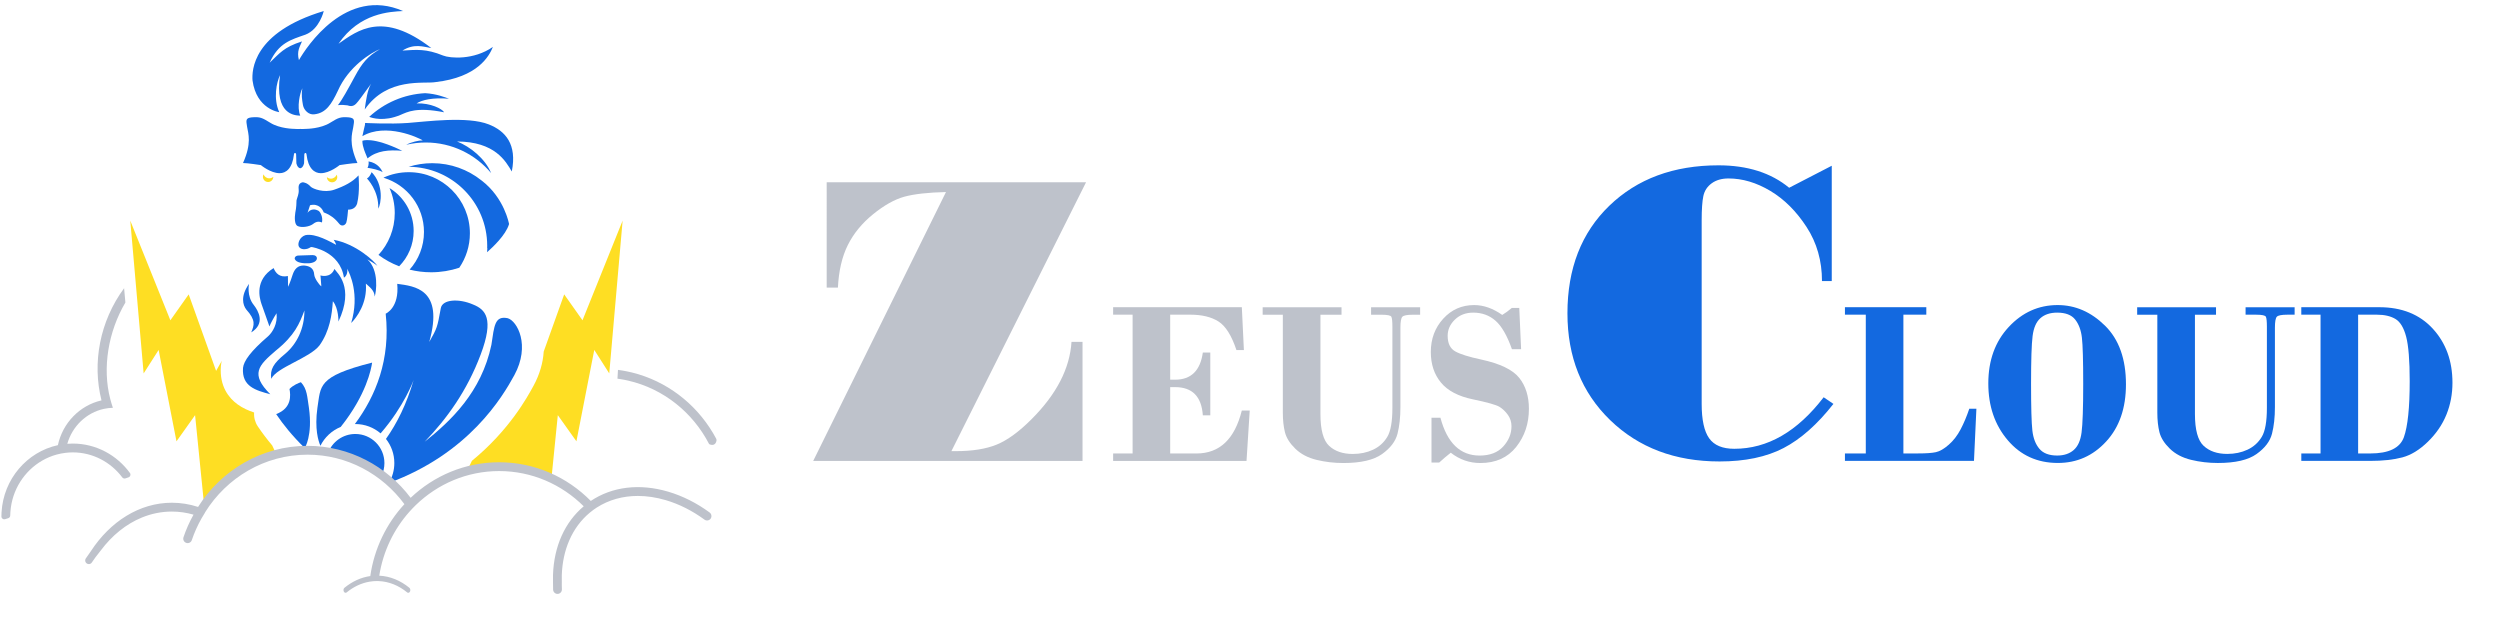 <?xml version="1.0" encoding="utf-8"?>
<!-- Generator: Adobe Illustrator 25.2.3, SVG Export Plug-In . SVG Version: 6.00 Build 0)  -->
<svg version="1.1" id="Layer_1" xmlns="http://www.w3.org/2000/svg" xmlns:xlink="http://www.w3.org/1999/xlink" x="0px" y="0px"
	 viewBox="0 0 1200 300" style="enable-background:new 0 0 1200 300;" xml:space="preserve">
<style type="text/css">
	.st0{fill:none;}
	.st1{display:none;}
	.st2{display:inline;}
	.st3{fill:#1369E0;}
	.st4{fill:#BEC2CB;}
	.st5{fill:#FEDE23;}
	.st6{display:inline;fill:#BEC2CB;}
</style>
<g>
	<path class="st0" d="M133.74,219.6l-1,0.86c0.65-0.41,1.31-0.83,1.99-1.27c-0.1-0.1-0.19-0.21-0.29-0.31
		C134.23,219.14,133.99,219.38,133.74,219.6z"/>
	<g class="st1">
		<g class="st2">
			<path class="st3" d="M206.73,334.89c-3.2,4.08-6.51,7.01-9.92,8.79c-3.42,1.78-7.66,2.67-12.74,2.67
				c-8.85,0-16.11-2.74-21.77-8.23c-5.66-5.49-8.5-12.57-8.5-21.25c0-8.9,2.78-16.04,8.33-21.4c5.55-5.36,12.8-8.04,21.73-8.04
				c5.76,0,10.45,1.49,14.06,4.47l8.48-4.38v22.95h-1.94c0-4.02-1.02-7.61-3.06-10.75c-2.04-3.14-4.44-5.54-7.22-7.19
				c-2.77-1.65-5.55-2.48-8.33-2.48c-1.35,0-2.47,0.32-3.35,0.97c-0.88,0.65-1.43,1.5-1.65,2.54c-0.22,1.05-0.33,2.65-0.33,4.8
				v36.55c0,3.17,0.5,5.45,1.49,6.84c0.99,1.39,2.66,2.09,5,2.09c6.62,0,12.54-3.42,17.78-10.25L206.73,334.89z"/>
		</g>
		<g class="st2">
			<path class="st4" d="M58.01,290.79l-26.79,53.5h0.87c3.31,0,6.02-0.43,8.15-1.3c2.12-0.87,4.43-2.55,6.93-5.04
				c2.49-2.49,4.4-5.02,5.73-7.59c1.32-2.56,2.07-5.17,2.23-7.82h2.19v23.69H3.72l26.42-53.5c-3.58,0.08-6.35,0.39-8.29,0.93
				c-1.94,0.54-4.02,1.7-6.22,3.49c-2.21,1.79-3.88,3.84-5.02,6.14c-1.14,2.3-1.8,5.12-1.96,8.46H6.41v-20.96H58.01z"/>
		</g>
		<g class="st2">
			<path class="st4" d="M74.76,317.14v12.93h0.98c3.18,0,5.02-1.8,5.52-5.41h1.48v12.5h-1.48c-0.26-3.74-2.1-5.61-5.52-5.61h-0.98
				v13.2h5.22c4.61,0,7.62-2.85,9.03-8.55h1.57l-0.64,10.03H63.4v-1.48h3.88v-27.62H63.4v-1.48h25.61l0.41,8.53h-1.48
				c-0.96-2.89-2.15-4.78-3.58-5.69c-1.42-0.9-3.3-1.36-5.63-1.36H74.76z"/>
			<path class="st4" d="M104.65,317.14v19.75c0,3.16,0.58,5.28,1.73,6.35c1.15,1.07,2.72,1.61,4.7,1.61c1.49,0,2.83-0.28,4.04-0.84
				c1.2-0.56,2.14-1.41,2.83-2.54c0.68-1.13,1.03-3.06,1.03-5.78v-16.15c0-1.05-0.07-1.71-0.2-1.98c-0.14-0.27-0.78-0.41-1.94-0.41
				h-2.1v-1.48h9.76v1.48h-1.44c-1.14,0-1.84,0.13-2.1,0.4c-0.26,0.27-0.39,0.99-0.39,2.18v15.83c0,2.01-0.19,3.77-0.58,5.28
				c-0.39,1.51-1.41,2.86-3.08,4.05s-4.23,1.78-7.7,1.78c-1.82,0-3.6-0.21-5.32-0.63c-1.73-0.42-3.14-1.16-4.23-2.22
				c-1.1-1.06-1.78-2.15-2.06-3.27c-0.28-1.12-0.42-2.42-0.42-3.91v-19.47h-4.01v-1.48h15.69v1.48H104.65z"/>
			<path class="st4" d="M144.22,315.8l0.36,8.21h-1.82c-0.96-2.71-2.05-4.6-3.27-5.67s-2.7-1.61-4.44-1.61
				c-1.47,0-2.69,0.46-3.65,1.39c-0.96,0.93-1.44,2-1.44,3.22c0,1.5,0.5,2.54,1.5,3.1c1,0.56,2.73,1.1,5.18,1.62
				c3.75,0.81,6.27,2.03,7.56,3.64c1.29,1.62,1.93,3.67,1.93,6.16c0,2.93-0.85,5.46-2.54,7.59c-1.7,2.13-4.07,3.19-7.13,3.19
				c-2.17,0-4.14-0.68-5.88-2.05c-0.85,0.67-1.62,1.32-2.3,1.96h-1.53v-8.92h1.78c1.34,5.02,3.94,7.53,7.8,7.53
				c2.04,0,3.6-0.6,4.7-1.8c1.09-1.2,1.64-2.55,1.64-4.04c0-0.84-0.24-1.59-0.72-2.26c-0.48-0.67-1.04-1.2-1.68-1.6
				c-0.64-0.39-2.4-0.89-5.29-1.49c-2.89-0.6-5-1.71-6.35-3.34c-1.35-1.63-2.02-3.65-2.02-6.08c0-2.61,0.82-4.82,2.47-6.63
				c1.65-1.81,3.7-2.71,6.16-2.71c1.87,0,3.73,0.65,5.58,1.96c0.59-0.35,1.23-0.81,1.91-1.39H144.22z"/>
		</g>
		<g class="st2">
			<path class="st3" d="M234.7,346.23h-25.68v-1.48h4.15v-27.62h-4.15v-1.48h16.19v1.48h-4.56v27.62h2.9c1.61,0,2.8-0.08,3.57-0.25
				c0.77-0.17,1.62-0.66,2.55-1.47s1.73-1.84,2.37-3.07c0.65-1.23,1.22-2.6,1.72-4.09h1.41L234.7,346.23z"/>
			<path class="st3" d="M237.55,330.82c0-4.58,1.35-8.32,4.06-11.23c2.71-2.91,5.95-4.37,9.74-4.37c3.51,0,6.65,1.37,9.43,4.11
				c2.77,2.74,4.16,6.63,4.16,11.68c0,4.73-1.31,8.52-3.93,11.37c-2.62,2.85-5.83,4.28-9.61,4.28c-4.09,0-7.42-1.51-9.99-4.54
				C238.84,339.08,237.55,335.32,237.55,330.82z M256.44,330.95c0-4.68-0.09-7.77-0.26-9.26c-0.18-1.49-0.62-2.69-1.35-3.6
				c-0.72-0.91-1.91-1.37-3.57-1.37c-1.4,0-2.51,0.37-3.34,1.11c-0.83,0.74-1.35,1.92-1.55,3.55c-0.21,1.63-0.31,4.8-0.31,9.53
				c0,4.68,0.09,7.78,0.26,9.29c0.17,1.51,0.64,2.72,1.39,3.61c0.75,0.9,1.93,1.35,3.55,1.35c1.34,0,2.43-0.36,3.27-1.08
				c0.84-0.72,1.37-1.9,1.58-3.52C256.33,338.93,256.44,335.73,256.44,330.95z"/>
			<path class="st3" d="M278.67,317.14v19.75c0,3.16,0.58,5.28,1.73,6.35c1.15,1.07,2.72,1.61,4.7,1.61c1.49,0,2.83-0.28,4.04-0.84
				c1.2-0.56,2.14-1.41,2.83-2.54c0.68-1.13,1.03-3.06,1.03-5.78v-16.15c0-1.05-0.07-1.71-0.2-1.98c-0.14-0.27-0.78-0.41-1.94-0.41
				h-2.1v-1.48h9.76v1.48h-1.44c-1.14,0-1.84,0.13-2.1,0.4c-0.26,0.27-0.39,0.99-0.39,2.18v15.83c0,2.01-0.19,3.77-0.58,5.28
				c-0.39,1.51-1.41,2.86-3.08,4.05s-4.23,1.78-7.7,1.78c-1.82,0-3.6-0.21-5.32-0.63c-1.73-0.42-3.14-1.16-4.23-2.22
				c-1.1-1.06-1.78-2.15-2.06-3.27c-0.28-1.12-0.42-2.42-0.42-3.91v-19.47h-4.01v-1.48h15.69v1.48H278.67z"/>
			<path class="st3" d="M303.66,344.75v-27.62h-3.83v-1.48h15.51c4.48,0,8.03,1.42,10.65,4.26c2.62,2.84,3.92,6.43,3.92,10.76
				c0,2.25-0.4,4.36-1.2,6.34c-0.8,1.98-2.03,3.77-3.68,5.39c-1.66,1.62-3.36,2.66-5.1,3.12c-1.74,0.46-3.88,0.7-6.42,0.7h-13.68
				v-1.48H303.66z M311.14,317.14v27.62h2.42c3.69,0,5.92-1.08,6.69-3.25c0.77-2.17,1.15-5.88,1.15-11.13
				c0-4.11-0.24-7.06-0.71-8.86c-0.47-1.8-1.19-2.97-2.14-3.54c-0.96-0.56-2.17-0.84-3.65-0.84H311.14z"/>
		</g>
	</g>
	<path class="st4" d="M62.37,227.03c-6.25-8.56-16.22-14.12-27.45-14.12c-0.88,0-1.75,0.05-2.61,0.11
		c2.39-8.42,9.15-14.94,17.59-16.77c1.39-0.3,2.82-0.47,4.29-0.51c-0.47-1.38-0.89-2.77-1.26-4.18
		c-3.92-15.01-0.94-32.45,7.26-46.36l-0.62-6.87c-11.64,15.81-15.41,35.85-10.85,53.85c-10.43,2.39-18.65,10.82-20.93,21.49
		c-14.84,3.23-26.14,16.31-27.04,32.2c0,0.03,0,0.06-0.01,0.09c-0.03,0.64-0.06,1.29-0.06,1.94c0,0,0,0,0,0.01c0,0,0,0.01,0,0.01
		c0,0.55,0.33,0.99,0.78,1.2c0.02,0.01,0.03,0.02,0.05,0.03c0.06,0.03,0.13,0.04,0.19,0.06c0.04,0.01,0.07,0.02,0.11,0.03
		c0.05,0.01,0.11,0.01,0.16,0.01c0.05,0,0.11,0.01,0.16,0.01c0.04,0,0.09-0.02,0.13-0.02c0.06-0.01,0.12-0.01,0.18-0.03l1.51-0.47
		c0.11-0.04,0.22-0.09,0.32-0.15c0.39-0.24,0.63-0.67,0.64-1.14c0-0.13,0.01-0.25,0.02-0.38c0.01-0.38,0.03-0.76,0.05-1.14
		c0.01-0.09,0.01-0.19,0.02-0.28c0.75-10.54,6.71-19.62,15.24-24.55c2.17-1.25,4.5-2.24,6.96-2.91c1.4-0.38,2.83-0.66,4.3-0.83
		c1.13-0.13,2.27-0.21,3.43-0.21c9.66,0,18.26,4.7,23.75,11.99c0.36,0.47,0.97,0.68,1.53,0.49l1.5-0.51
		C62.57,228.81,62.91,227.76,62.37,227.03z"/>
	<path class="st3" d="M173.94,67.59c0,0,4.69-2.26,19.15,4.8c-6.34-0.53-12.16-0.14-16.67,3.65c-0.91-2.35-1.23-2.83-1.65-4.13
		C174.35,70.62,173.91,69.1,173.94,67.59z"/>
	<path class="st3" d="M176.89,77.47c0,0,0.35,1.52-0.49,3.08c2.19,0.32,5.58,1.01,7.28,2.1C183.13,81.52,181.55,78.27,176.89,77.47z
		"/>
	<path class="st3" d="M176.15,85.68c0,0,5.79,5.81,5.4,14.5c1.41-2.38,2.77-11.39-3.16-17.54
		C177.76,84.02,177.27,84.98,176.15,85.68z"/>
	<path class="st3" d="M149.66,118.58c0,0,13.5,1.98,15.43,14.67c0.94-0.41,2-2.29,1.53-4.29c1.29,2.35,6.11,12.28,1.94,26.08
		c2.7-2.7,7.81-9.57,7.05-18.91c1.47,1.41,4.17,3.17,4.23,6.23c0.76-2.11,2.23-12.69-3.52-17.86c3.58,1.94,4.82,3.11,4.82,3.11
		c-1.41-2.23-10.22-10.51-20.97-12.51c0,0,1.06,1.59,1.17,2.41c-2.64-1.35-9.81-5.64-14.74-4.64c-2.82,0.88-3.76,3.99-3.23,5.29
		c0.53,1.29,2.2,1.86,4.41,1.17C149,118.86,149.05,118.47,149.66,118.58z"/>
	<path class="st3" d="M143.22,122.66c0,0,5.54-0.19,6.72-0.22c1.2-0.03,2.38,0.56,2.14,1.88c-0.26,0.97-1.35,1.85-3.79,2.06
		c-3.14,0.12-5.99-0.32-6.76-1.97C141.24,123.73,141.84,122.7,143.22,122.66z"/>
	<path class="st3" d="M153.81,132.21c0,0,4.86,1.55,6.72-3.1c1.14,1.76,9.79,8.6,1.92,25.23c0,0,0.16-6.34-2.68-9.75
		c-0.43,6.46-1.49,14.33-6.42,21.21c-4.64,6.05-20.68,10.57-23.14,16.04c-0.65-4.52,0.94-7.34,6.7-12.04
		c5.7-4.82,9.22-12.22,9.22-20.79c-2.35,6.23-4.58,11.92-13.8,19.33c-8.28,7.11-12.34,11.16-2.58,20.91
		c-6.93-1.88-13.8-3.7-13.1-12.69c0.35-3.29,3.7-7.99,11.98-15.1c2.29-2.06,4.7-6.11,4.11-11.1c-1.47,2.29-3.05,5.29-3.41,6.34
		c-0.88-2.7-2.88-7.99-3.82-10.81c-0.94-2.82-3.41-11.45,5.82-17.21c1,2.41,2.82,4.64,6.87,3.82c0.06,5.17,0.06,5.17,0.06,5.17
		s0.94-1.76,2.17-5.7c0.94-2.88,2.53-4.64,5.58-4.52c2.64,0.23,4.64,1.29,4.82,4.41c0.12,1.64,2.23,4.76,3.41,5.58
		C153.93,132.96,153.81,132.21,153.81,132.21z"/>
	<path class="st3" d="M119.53,136.25c0,0-1.25,5.85,2.32,10.19c2.24,2.88,5.59,8.9-1.27,13.12c1.48-3.53,2.26-5.85-2.35-10.97
		C116.57,146.44,115.32,142.22,119.53,136.25z"/>
	<path class="st3" d="M148.28,195.72c-0.85-5.24-0.79-8.98-3.85-12.26c-1.08,0.36-3.66,1.36-5.47,3.25
		c0.52,2.88,1.26,9.15-6.4,12.06c3.38,5.04,7.83,10.55,13.71,16.28C146.29,215.05,150.16,209.12,148.28,195.72z"/>
	<path class="st3" d="M134.03,53.84c0,0-10.94-1.36-12.82-15.23c-0.35-4.7,0-23.03,34.19-33.31c0,0-2,8.75-8.81,11.34
		c-6.87,2.41-12.86,3.88-17.15,13.45c4.88-4.58,6.7-7.4,15.51-10.22c-1.06,2.64-2.58,4.64-1.47,8.99c3.58-6.23,22.59-35.51,50-23.56
		c-6.3,0.32-20.88,0.88-31,15.7c9.32-6.53,21.28-15.86,44.55,2.07c-3.9-0.64-8.21-2.31-13.87,1.2c6.85-0.4,11.32-0.96,19.52,2.39
		c3.35,1.35,14.68,2.27,23.91-4.14c-1.75,4.38-7.25,14.58-27.57,16.89c-5.26,0.96-23.11-2.55-33.95,13.15
		c0.56-4.22,1.27-9.44,3.08-12.38c-4.67,6.41-6.07,8.39-7.22,9.59c-1.52,1.58-3.05,1.17-4.14,0.8c-0.9-0.14-2.88-0.33-4.59-0.1
		c2.09-2.65,4.78-7.61,8.16-13.84c3.38-6.24,6.04-9.68,12.08-13.06c-4.29,1.62-15.2,8.44-20.27,20.01
		c-3.05,6.43-5.7,10.7-11.32,11.29c-2.5,0.38-4.98-1.87-5.44-4.47s-0.84-5.13-0.26-8.05c-1.23,2.34-2.73,9.08-1.04,13.15
		c-2.54-0.07-12.47-0.35-9.68-19.45C132.74,39.5,131.1,47.27,134.03,53.84z"/>
	<path class="st3" d="M198.55,110.87c0,6.61-2.65,12.59-6.96,16.95c-3.57-1.37-6.9-3.21-9.93-5.45c4.86-5.29,7.82-12.36,7.82-20.11
		c0-4.27-0.9-8.33-2.52-12C193.91,94.5,198.55,102.14,198.55,110.87z"/>
	<path class="st3" d="M225.55,111.99c0,6.12-1.88,11.81-5.09,16.52c-4.24,1.41-8.78,2.18-13.49,2.18c-3.57,0-7.05-0.44-10.36-1.27
		c4.29-4.8,6.9-11.13,6.9-18.08c0-12.26-8.13-22.62-19.3-25.98c-0.02-0.04-0.05-0.08-0.08-0.12c3.68-1.67,7.77-2.59,12.08-2.59
		C212.41,82.64,225.55,95.78,225.55,111.99z"/>
	<path class="st5" d="M161.59,83.85c-0.42,1.11-1.49,1.9-2.75,1.9c-0.74,0-1.42-0.28-1.93-0.73c0,1.38,1.12,2.49,2.49,2.49
		c1.38,0,2.49-1.12,2.49-2.49C161.89,84.6,161.78,84.2,161.59,83.85z"/>
	<path class="st3" d="M213.18,53.9c-13.36-2.64-17.57-0.16-20.91,1.24c-8,3.4-13.76,1.47-15.05,0.95
		c7.14-6.6,16.52-10.82,26.87-11.37c5.59,0.35,9.44,1.96,11.44,2.67c-7.92-0.66-13.04,0.62-15.55,2.23
		C206.66,49.4,212.23,52.21,213.18,53.9z"/>
	<path class="st3" d="M231.06,86.56c-0.01,0-0.01-0.01-0.02-0.01c-6.47-5.14-14.65-8.22-23.56-8.22c-3.95,0-7.76,0.61-11.34,1.73
		c20.85,0.11,37.72,17.05,37.72,37.92c0,0.4-0.01,0.79-0.02,1.18c0.03-0.03,0.06-0.06,0.09-0.09c-0.02,0.66-0.06,1.33-0.13,1.99
		c2.43-2.15,8.97-8.13,10.55-13.51C244.34,107.55,242.22,95.03,231.06,86.56z"/>
	<path class="st3" d="M234.68,59.74c-10.23-4.1-30.27-1.35-38.87-0.72c-8.6,0.63-20.59,0-20.59,0c0.11,0.49-0.21,1.74-0.44,2.6
		c-0.24,0.86-0.5,2.34-0.84,3.75c11.24-6.61,27.02,0.73,28.99,2.02c-1.91-0.05-5.51,0.82-7.93,2.09c0.01,0,0.02,0,0.04,0
		c2.99-0.7,6.11-1.08,9.31-1.08c12.62,0,23.9,5.72,31.4,14.7c-2.84-6.95-10.06-12.74-16.37-15.19c18.22,0.1,23.36,9.45,26.28,14.41
		C248.3,69.17,242.54,62.86,234.68,59.74z"/>
	<path class="st5" d="M126.5,83.7c0.42,1.11,1.49,1.9,2.75,1.9c0.74,0,1.42-0.28,1.93-0.73c0,1.38-1.12,2.49-2.49,2.49
		c-1.38,0-2.49-1.12-2.49-2.49C126.2,84.45,126.32,84.05,126.5,83.7z"/>
	<path class="st3" d="M169.57,60.98c0.54-3.23,0.8-4.29-2.09-4.64c-4.12-0.35-5.09,0.18-9,2.58c-4.55,2.88-11.39,2.93-11.39,2.93
		c-1.03,0.07-2.03,0.08-2.99,0.05l0,0l0,0l0,0l0,0c-0.97,0.04-1.96,0.03-2.99-0.05c0,0-6.84-0.05-11.39-2.93
		c-3.91-2.41-4.87-2.94-9-2.58c-2.89,0.35-2.62,1.41-2.09,4.64c0.54,3.23,2.3,7.7-1.98,17.27c2.2,0,8.57,1,8.57,1s4.66,3.88,9,3.88
		c3.05,0,6.11-2.23,6.86-8.93c0.05-1.06,1.07-1,1.07,0.03c0,1.03,0.11,4.08,0.11,4.08s0.38,2.21,1.85,2.47l0,0l0,0l0,0l0,0
		c1.48-0.26,1.85-2.47,1.85-2.47s0.11-3.05,0.11-4.08c0-1.03,1.02-1.09,1.07-0.03c0.75,6.7,3.8,8.93,6.86,8.93c4.34,0,9-3.88,9-3.88
		s6.37-1,8.57-1C167.26,68.67,169.03,64.21,169.57,60.98z"/>
	<path class="st3" d="M172.09,84.19c-2.78,3.11-6.81,5.19-11.67,6.87s-10.22-0.43-11.24-1.41c-1.45-1.64-3.21-2.27-4.15-2.11
		c-1.84,0.55-1.8,1.96-1.64,3.84c0.08,1.84-0.74,3.41-1.06,4.78c-0.04,1.17-0.04,3.41-0.59,5.91c-0.39,2.51-0.35,5.6,1.02,6.38
		c1.88,0.98,5.6,0.43,7.4-0.86c2.04-1.68,3.33-1.14,4.39-0.82c0.55-2.62-0.82-5.05-1.61-5.56c-3.56-1.96-5.33,0.98-5.33,0.98
		s0,0,1.21-3.68c4.27-1.06,6.11,2.11,6.54,3.41c4.54,1.72,6.46,4.31,7.56,5.6c1.1,1.29,2.74,0.7,3.29-0.63
		c0.46-1.13,0.84-5.69,0.88-6.26c2.15,0.02,3.71-0.97,4.33-2.9C172.87,91.85,172.09,84.19,172.09,84.19z"/>
	<g class="st1">
		<path class="st6" d="M58.41,384.84c0.01,0.96-0.39,1.84-1.21,2.65c-0.87,0.84-1.88,1.26-3.04,1.26c-0.56,0-1.12-0.11-1.68-0.33
			l0.15-0.88c0.53,0.21,1.05,0.31,1.57,0.31c0.96,0,1.77-0.34,2.45-1.02c0.63-0.62,0.93-1.28,0.88-1.99
			c-0.04-0.82-0.45-1.6-1.21-2.34c-0.71-0.56-1.4-1.13-2.1-1.7c-0.74-0.65-1.1-1.27-1.1-1.88c0-0.28,0.06-0.57,0.18-0.86
			c0.44-1.04,1.29-1.57,2.56-1.57c0.47,0,0.97,0.07,1.5,0.22l-0.15,0.88c-0.46-0.16-0.9-0.24-1.32-0.24c-0.87,0-1.45,0.35-1.74,1.04
			c-0.07,0.18-0.11,0.35-0.11,0.51c0,0.46,0.37,0.99,1.13,1.59c1.25,1,1.95,1.58,2.1,1.74C58,383.03,58.39,383.9,58.41,384.84z"/>
		<path class="st6" d="M72.71,381.09c0,1.21-0.43,2.24-1.29,3.11c-0.86,0.87-1.89,1.3-3.1,1.3c-0.41,0-0.82-0.06-1.24-0.18
			l0.24-0.84c0.32,0.09,0.65,0.13,0.97,0.13c0.96,0,1.78-0.35,2.48-1.04c0.7-0.69,1.05-1.53,1.05-2.5c0-0.97-0.35-1.81-1.04-2.51
			c-0.69-0.7-1.52-1.05-2.49-1.05h-2.52v11.03h-0.88v-11.87h3.4c1.21,0,2.24,0.43,3.11,1.3C72.27,378.85,72.71,379.88,72.71,381.09z
			"/>
		<path class="st6" d="M86.56,388.39l-0.84,0.31l-0.88-2.21h-6.53l-0.91,2.21l-0.82-0.35l4.81-11.85h0.35L86.56,388.39z
			 M84.47,385.59l-2.87-7.15h-0.04l-2.87,7.15l0.07,0.07h5.67L84.47,385.59z"/>
		<path class="st6" d="M101.37,387.07c-1.16,1.05-2.52,1.57-4.06,1.57c-1.66,0-3.08-0.59-4.26-1.77c-1.18-1.18-1.77-2.6-1.77-4.26
			c0-1.66,0.59-3.08,1.77-4.26c1.18-1.18,2.6-1.77,4.26-1.77c1.57,0,2.93,0.53,4.06,1.59l-0.62,0.68c-0.99-0.91-2.13-1.37-3.44-1.37
			c-1.4,0-2.6,0.5-3.6,1.51c-1,1.01-1.5,2.21-1.5,3.61s0.5,2.6,1.5,3.61c1,1.01,2.2,1.51,3.6,1.51c1.28,0,2.41-0.43,3.38-1.28
			L101.37,387.07z"/>
		<path class="st6" d="M113.59,381.35h-4.81v6.35h4.15v0.84h-5.03v-11.87h5.03v0.84h-4.15v3h4.81V381.35z"/>
		<path class="st6" d="M136.79,384.53c0,1.12-0.41,2.07-1.22,2.85c-0.82,0.78-1.8,1.17-2.95,1.17h-3.2v-11.87h3.13
			c0.69,0,1.28,0.25,1.78,0.74c0.49,0.49,0.74,1.09,0.74,1.78c0,0.57-0.18,1.09-0.53,1.57c0.68,0.35,1.22,0.87,1.63,1.54
			C136.58,382.98,136.79,383.72,136.79,384.53z M135.9,384.54c0-0.89-0.31-1.66-0.94-2.33c-0.63-0.66-1.36-1-2.2-1v-0.42
			c0.4-0.06,0.73-0.24,1-0.54c0.27-0.3,0.41-0.66,0.41-1.08c0-0.46-0.16-0.85-0.47-1.17c-0.32-0.33-0.7-0.49-1.16-0.49h-2.25v10.2
			h2.32c0.88,0,1.65-0.32,2.31-0.95C135.58,386.12,135.9,385.38,135.9,384.54z"/>
		<path class="st6" d="M149.01,381.35h-4.81v6.35h4.15v0.84h-5.03v-11.87h5.03v0.84h-4.15v3h4.81V381.35z"/>
		<path class="st6" d="M161.34,376.83l-3.4,8.4v3.32h-0.88v-3.31l-3.4-8.39l0.82-0.35l3,7.55h0.04l2.98-7.55L161.34,376.83z"/>
		<path class="st6" d="M178.18,382.61c0,1.66-0.59,3.08-1.77,4.26c-1.18,1.18-2.6,1.77-4.26,1.77c-1.66,0-3.08-0.59-4.26-1.77
			c-1.18-1.18-1.77-2.6-1.77-4.26c0-1.66,0.59-3.08,1.77-4.26c1.18-1.18,2.6-1.77,4.26-1.77c1.66,0,3.08,0.59,4.26,1.77
			C177.59,379.53,178.18,380.95,178.18,382.61z M177.25,382.61c0-1.4-0.5-2.6-1.5-3.61c-1-1.01-2.2-1.51-3.6-1.51
			c-1.4,0-2.6,0.5-3.6,1.51c-1,1.01-1.5,2.21-1.5,3.61s0.5,2.6,1.5,3.61c1,1.01,2.2,1.51,3.6,1.51c1.4,0,2.6-0.5,3.6-1.51
			C176.75,385.21,177.25,384.01,177.25,382.61z"/>
		<path class="st6" d="M185.57,378.73l-0.04,0.02v9.8h-0.88V376.5h0.38l7.77,9.82l0.04-0.02v-9.62h0.88v11.87h-0.38L185.57,378.73z"
			/>
		<path class="st6" d="M210.77,382.61c0,1.65-0.58,3.05-1.73,4.2s-2.56,1.73-4.2,1.73h-3.66v-11.87h3.66c1.65,0,3.05,0.58,4.2,1.73
			C210.19,379.56,210.77,380.96,210.77,382.61z M209.89,382.61c0-1.4-0.5-2.6-1.49-3.6c-0.99-1-2.18-1.5-3.56-1.5h-2.78v10.2h2.78
			c1.38,0,2.57-0.5,3.56-1.5C209.39,385.22,209.89,384.02,209.89,382.61z"/>
		<path class="st6" d="M231.76,388.55h-5.03v-11.87h0.88v11.03h4.15V388.55z"/>
		<path class="st6" d="M238.97,388.55h-0.88v-11.87h0.88V388.55z"/>
		<path class="st6" d="M256.67,388.53l-0.86,0.18l-2.21-10.44h-0.04l-2.65,4.01l-2.65-4.01h-0.04l-2.21,10.44l-0.86-0.18l2.54-12.05
			h0.44l2.76,4.13h0.04l2.76-4.13h0.44L256.67,388.53z"/>
		<path class="st6" d="M263.73,388.55h-0.88v-11.87h0.88V388.55z"/>
		<path class="st6" d="M277.88,377.51h-3.71v11.03h-0.88v-11.03h-3.71v-0.84h8.3V377.51z"/>
	</g>
	<path class="st0" d="M185.24,210.69c5.28-7.43,9.93-16.71,13.29-28.28c0,0-4.38,12.39-15.85,25.61
		C183.62,208.83,184.48,209.72,185.24,210.69z"/>
	<path class="st3" d="M163.55,204.92c12.34-15.49,14.63-27.86,15.07-30.87c-26.49,6.7-24.55,11.22-26.26,21.68
		c-1.42,10.11,0.44,15.97,1.44,18.23C155.83,209.88,159.3,206.64,163.55,204.92z"/>
	<path class="st3" d="M184.52,222.27c0-7.71-6.25-13.96-13.96-13.96c-5.97,0-11.05,3.74-13.05,9c7.75,1.1,16.22,4.21,25.61,11.07
		C184.01,226.53,184.52,224.46,184.52,222.27z"/>
	<path class="st4" d="M343.76,210.55c-7.84-14.74-21.18-25.99-37.18-30.86c-0.31-0.09-0.61-0.19-0.92-0.28
		c-0.11-0.03-0.22-0.06-0.32-0.09c-1.47-0.41-2.97-0.77-4.48-1.07c-0.38-0.08-0.76-0.15-1.14-0.22c-0.33-0.06-0.66-0.12-0.98-0.17
		c-0.13-0.02-0.26-0.04-0.39-0.06c-0.57-0.09-1.15-0.18-1.72-0.26l-0.25,4.23c0.53,0.07,1.07,0.15,1.6,0.24v0
		c0.06,0.01,0.12,0.02,0.18,0.03c0.56,0.09,1.12,0.2,1.68,0.3c0.41,0.08,0.82,0.17,1.23,0.26c0.18,0.04,0.36,0.08,0.53,0.12
		c16.82,3.87,30.92,15.22,38.78,30.44l0,0c0,0,2.85,1.62,3.54-1.65C343.97,211.19,343.92,210.84,343.76,210.55z"/>
	<path class="st5" d="M121.98,198c-2.71-0.9-5.47-2.09-8-3.94c-4.05-2.96-8.71-8.55-7.95-18.34c0.01-0.1,0.02-0.2,0.03-0.3
		c0.08-0.74,0.21-1.47,0.39-2.21l-2.72,4.81L90.57,141.3l-8.79,12.44L62.53,105.9l6.42,73.34l7.19-11.27l8.57,43.87l8.93-12.56
		l4.22,41.99c3.75-4.61,16.26-18.75,31.54-22.74l2.47-2.13l-1.21-2.58c-2.52-3-4.84-6.06-6.92-9.15
		C122.41,202.68,121.81,200.33,121.98,198z"/>
	<path class="st5" d="M279.6,153.74l-8.79-12.44l-9.83,27.45c-0.34,5.46-1.97,11.06-4.88,16.41c-2.96,5.44-11.61,21.31-29.58,36.03
		l-1.84,3.8l1.43,0.76c8.82-1.6,25.42-3.2,38.6,3.77l3.04-30.25l8.93,12.56l8.57-43.87l7.19,11.27l6.42-73.34L279.6,153.74z"/>
	<g>
		<path class="st3" d="M243.7,152.74c-6.25-1.29-6.44,3.57-7.83,12.79c-4.76,22.7-19.53,36.58-32.02,46.5
			c10.61-11,20.32-24.39,26.87-41.84c6.54-17.35,2.28-21.61-3.57-23.99c-7.04-3.07-14.77-2.48-15.56,1.7
			c-1.69,9.33-1.78,9.6-5.55,16.24c7.24-25.58-7.24-26.77-15.37-27.9c1.09,11.56-5.54,14.33-5.54,14.33
			c2.38,21.95-4.74,39.51-14.8,52.98c0.08,0,0.15-0.01,0.23-0.01c4.62,0,8.86,1.69,12.13,4.48c11.47-13.22,15.85-25.62,15.85-25.62
			c-3.36,11.57-8.01,20.84-13.28,28.28c2.52,3.19,4.02,7.21,4.02,11.57c0,3.49-0.96,6.77-2.64,9.57
			c38.44-14.14,54.53-41.25,60.24-51.73C254.7,165.73,248.26,154.03,243.7,152.74z"/>
	</g>
	<path class="st4" d="M340.63,246c-6.18-4.53-12.91-7.94-19.91-10c-13.71-4.03-26.83-2.45-37.14,4.45
		c-11.3-11.47-26.86-18.57-44-18.57c-16.38,0-31.31,6.48-42.47,17.07C185.68,223.78,167.74,214,147.61,214
		c-22.01,0-41.4,11.69-52.54,29.33c-0.03-0.01-0.06-0.03-0.1-0.04c-3.99-1.29-8.16-1.98-12.46-1.98c-15.62,0-29.61,9.05-38.87,23.22
		l0,0.01c-0.85,1.14-1.67,2.32-2.47,3.53c-0.32,0.48-0.37,1.09-0.14,1.63c0.54,1.27,2.28,1.45,3.04,0.31
		c0.57-0.86,1.16-1.69,1.76-2.52c0.82-1.12,1.66-2.2,2.53-3.25c5.38-7.21,12.16-12.73,19.78-15.84c4.53-1.85,9.35-2.85,14.36-2.85
		c3.57,0,7.04,0.52,10.39,1.48c-1.96,3.51-3.57,7.15-4.82,10.86c-0.1,0.29-0.13,0.59-0.1,0.88c0.05,0.56,0.32,1.1,0.79,1.46
		l0.04,0.03c1.13,0.88,2.8,0.39,3.26-0.97c1.2-3.58,2.76-7.07,4.67-10.45c0.55-0.97,1.12-1.93,1.73-2.88l-0.03-0.03
		c10.36-16.64,28.53-27.69,49.18-27.69c18.97,0,35.85,9.33,46.51,23.75c-8.6,9.32-14.48,21.27-16.38,34.52
		c-4.51,0.64-8.71,2.61-12.39,5.62c-0.85,0.7-0.47,2.41,0.54,2.41h0c0.19,0,0.37-0.07,0.53-0.2c3.28-2.68,7-4.47,10.99-5.14
		c1.15-0.19,2.32-0.3,3.51-0.3c0.26,0,0.52,0.01,0.78,0.02c5.02,0.18,9.7,2.14,13.72,5.42c0.16,0.13,0.35,0.2,0.53,0.2
		c1.01,0,1.39-1.71,0.54-2.41c-4.23-3.46-9.16-5.55-14.44-5.81c1.84-11.73,7.02-22.34,14.52-30.74c0.97-1.08,1.97-2.13,3.01-3.14
		c10.45-10.12,24.53-16.33,40.01-16.33c15.77,0,30.09,6.45,40.59,16.91c-9.08,7.64-14.29,19.24-14.74,32.96
		c-0.04,1.18-0.03,2.37,0,3.56c-0.01,1.17,0,2.34,0.05,3.52c0.06,1.18,1.08,2.09,2.25,2.01h0c1.15-0.08,2.02-1.06,1.97-2.21
		c-0.03-0.63-0.04-1.26-0.05-1.88c-0.01-0.48,0-0.97,0.01-1.45c-0.03-1.14-0.04-2.28-0.01-3.41c0.2-6.12,1.43-11.77,3.59-16.74
		c2.27-5.24,5.58-9.74,9.81-13.27c0.59-0.5,1.21-0.97,1.83-1.43c0.52-0.38,1.05-0.73,1.59-1.08c5.74-3.67,12.46-5.55,19.68-5.55
		c4.31,0,8.8,0.67,13.37,2.01c6.53,1.92,12.82,5.11,18.6,9.35c1.11,0.81,2.69,0.39,3.21-0.88
		C341.72,247.62,341.42,246.58,340.63,246z"/>
</g>
<g>
	<g>
		<path class="st3" d="M880.04,193.87c-7.72,9.84-15.69,16.91-23.94,21.2c-8.25,4.29-18.49,6.43-30.72,6.43
			c-21.34,0-38.85-6.62-52.51-19.85c-13.66-13.23-20.5-30.32-20.5-51.27c0-21.48,6.7-38.68,20.1-51.62
			c13.4-12.93,30.87-19.4,52.41-19.4c13.9,0,25.2,3.59,33.91,10.77l20.45-10.57v55.36h-4.69c0-9.71-2.46-18.35-7.38-25.93
			c-4.92-7.58-10.72-13.36-17.4-17.35c-6.68-3.99-13.38-5.98-20.1-5.98c-3.26,0-5.95,0.78-8.08,2.34c-2.13,1.56-3.46,3.61-3.99,6.13
			c-0.53,2.53-0.8,6.38-0.8,11.57v88.17c0,7.65,1.2,13.15,3.59,16.51c2.39,3.36,6.42,5.04,12.07,5.04
			c15.96,0,30.25-8.24,42.89-24.73L880.04,193.87z"/>
	</g>
	<g>
		<path class="st4" d="M521.3,87.49l-64.63,129.06h2.09c7.98,0,14.53-1.05,19.65-3.14c5.12-2.09,10.69-6.15,16.71-12.17
			c6.02-6.02,10.62-12.12,13.81-18.3c3.19-6.18,4.99-12.47,5.39-18.85h5.29v57.15H390.34l63.73-129.06c-8.64,0.2-15.31,0.95-20,2.24
			c-4.69,1.3-9.69,4.11-15.01,8.43c-5.32,4.32-9.36,9.26-12.12,14.81c-2.76,5.55-4.34,12.35-4.74,20.4h-5.39V87.49H521.3z"/>
	</g>
	<g>
		<path class="st4" d="M561.69,151.06v31.19h2.36c7.66,0,12.1-4.35,13.31-13.04h3.58v30.14h-3.58c-0.62-9.02-5.06-13.53-13.31-13.53
			h-2.36v31.85h12.6c11.11,0,18.37-6.88,21.78-20.63h3.8l-1.54,24.2H534.3v-3.58h9.35v-66.62h-9.35v-3.58h61.78l0.99,20.57h-3.58
			c-2.32-6.97-5.19-11.54-8.62-13.72c-3.43-2.18-7.96-3.27-13.58-3.27H561.69z"/>
		<path class="st4" d="M633.81,151.06v47.64c0,7.63,1.39,12.74,4.18,15.32c2.79,2.59,6.56,3.88,11.33,3.88
			c3.59,0,6.84-0.68,9.74-2.04c2.9-1.36,5.17-3.4,6.82-6.13c1.65-2.73,2.47-7.38,2.47-13.94v-38.95c0-2.53-0.16-4.12-0.49-4.78
			c-0.33-0.66-1.89-0.99-4.68-0.99h-5.06v-3.58h23.54v3.58h-3.46c-2.75,0-4.44,0.32-5.06,0.96c-0.62,0.64-0.94,2.39-0.94,5.25v38.18
			c0,4.84-0.47,9.09-1.4,12.74c-0.94,3.65-3.41,6.9-7.43,9.76c-4.02,2.86-10.2,4.29-18.57,4.29c-4.4,0-8.68-0.5-12.84-1.51
			c-4.16-1.01-7.56-2.8-10.2-5.36c-2.64-2.57-4.3-5.2-4.98-7.89c-0.68-2.7-1.02-5.84-1.02-9.43v-46.98h-9.68v-3.58h37.85v3.58
			H633.81z"/>
		<path class="st4" d="M729.25,147.81l0.88,19.8h-4.4c-2.31-6.53-4.94-11.09-7.89-13.67c-2.95-2.59-6.52-3.88-10.7-3.88
			c-3.56,0-6.49,1.12-8.8,3.36c-2.31,2.24-3.46,4.82-3.46,7.76c0,3.63,1.21,6.12,3.63,7.48c2.42,1.36,6.58,2.66,12.48,3.92
			c9.06,1.96,15.13,4.89,18.24,8.79c3.1,3.9,4.65,8.86,4.65,14.87c0,7.07-2.04,13.18-6.13,18.31c-4.09,5.13-9.82,7.7-17.19,7.7
			c-5.24,0-9.98-1.65-14.19-4.95c-2.05,1.61-3.91,3.19-5.56,4.73h-3.69v-21.51h4.29c3.23,12.1,9.5,18.15,18.81,18.15
			c4.91,0,8.69-1.45,11.33-4.35c2.64-2.9,3.96-6.14,3.96-9.74c0-2.02-0.58-3.83-1.73-5.45c-1.16-1.61-2.5-2.9-4.04-3.85
			c-1.54-0.95-5.79-2.15-12.76-3.6c-6.97-1.44-12.07-4.12-15.32-8.05c-3.25-3.92-4.87-8.81-4.87-14.67c0-6.3,1.99-11.63,5.96-15.99
			c3.97-4.36,8.93-6.54,14.86-6.54c4.5,0,8.99,1.58,13.46,4.73c1.43-0.84,2.97-1.96,4.61-3.36H729.25z"/>
	</g>
	<g>
		<path class="st3" d="M947.51,221.23h-61.94v-3.58h10.01v-66.62h-10.01v-3.58h39.06v3.58h-11v66.62h6.99c3.89,0,6.76-0.2,8.61-0.61
			c1.85-0.4,3.91-1.59,6.16-3.56s4.16-4.44,5.72-7.42c1.56-2.98,2.94-6.27,4.15-9.87h3.41L947.51,221.23z"/>
		<path class="st3" d="M954.39,184.05c0-11.04,3.26-20.07,9.79-27.09c6.53-7.02,14.36-10.53,23.49-10.53c8.47,0,16.05,3.3,22.75,9.9
			c6.69,6.6,10.04,15.99,10.04,28.16c0,11.41-3.16,20.55-9.49,27.42c-6.33,6.88-14.05,10.31-23.19,10.31
			c-9.86,0-17.9-3.65-24.09-10.95C957.49,203.98,954.39,194.9,954.39,184.05z M999.94,184.38c0-11.29-0.21-18.74-0.63-22.33
			c-0.42-3.59-1.5-6.49-3.25-8.69c-1.74-2.2-4.61-3.3-8.61-3.3c-3.37,0-6.06,0.89-8.06,2.67s-3.25,4.63-3.74,8.55
			c-0.5,3.92-0.74,11.59-0.74,22.99c0,11.3,0.21,18.77,0.63,22.42c0.42,3.65,1.54,6.56,3.36,8.72c1.82,2.16,4.67,3.25,8.55,3.25
			c3.23,0,5.86-0.87,7.89-2.61c2.03-1.74,3.31-4.57,3.82-8.5S999.94,195.89,999.94,184.38z"/>
		<path class="st3" d="M1053.57,151.04v47.64c0,7.63,1.39,12.74,4.18,15.32c2.79,2.59,6.56,3.88,11.33,3.88
			c3.59,0,6.84-0.68,9.74-2.04c2.9-1.36,5.17-3.4,6.82-6.13c1.65-2.73,2.47-7.38,2.47-13.94v-38.95c0-2.53-0.16-4.12-0.49-4.78
			c-0.33-0.66-1.89-0.99-4.68-0.99h-5.06v-3.58h23.54v3.58h-3.46c-2.75,0-4.44,0.32-5.06,0.96c-0.62,0.64-0.94,2.39-0.94,5.25v38.18
			c0,4.84-0.47,9.09-1.4,12.74c-0.94,3.65-3.41,6.9-7.43,9.76c-4.02,2.86-10.2,4.29-18.57,4.29c-4.4,0-8.68-0.5-12.84-1.51
			c-4.16-1.01-7.56-2.8-10.2-5.36c-2.64-2.57-4.3-5.2-4.98-7.89c-0.68-2.7-1.02-5.84-1.02-9.43v-46.98h-9.68v-3.58h37.85v3.58
			H1053.57z"/>
		<path class="st3" d="M1113.86,217.66v-66.62h-9.24v-3.58h37.41c10.82,0,19.38,3.43,25.69,10.29c6.31,6.86,9.46,15.51,9.46,25.96
			c0,5.43-0.96,10.53-2.89,15.29c-1.93,4.77-4.89,9.11-8.88,13.01c-4,3.91-8.09,6.42-12.29,7.54c-4.2,1.12-9.36,1.68-15.49,1.68h-33
			v-3.58H1113.86z M1131.9,151.04v66.62h5.83c8.91,0,14.29-2.61,16.15-7.84c1.85-5.23,2.78-14.18,2.78-26.84
			c0-9.91-0.57-17.03-1.7-21.36c-1.14-4.33-2.86-7.17-5.17-8.53c-2.31-1.36-5.24-2.04-8.8-2.04H1131.9z"/>
	</g>
</g>
</svg>
